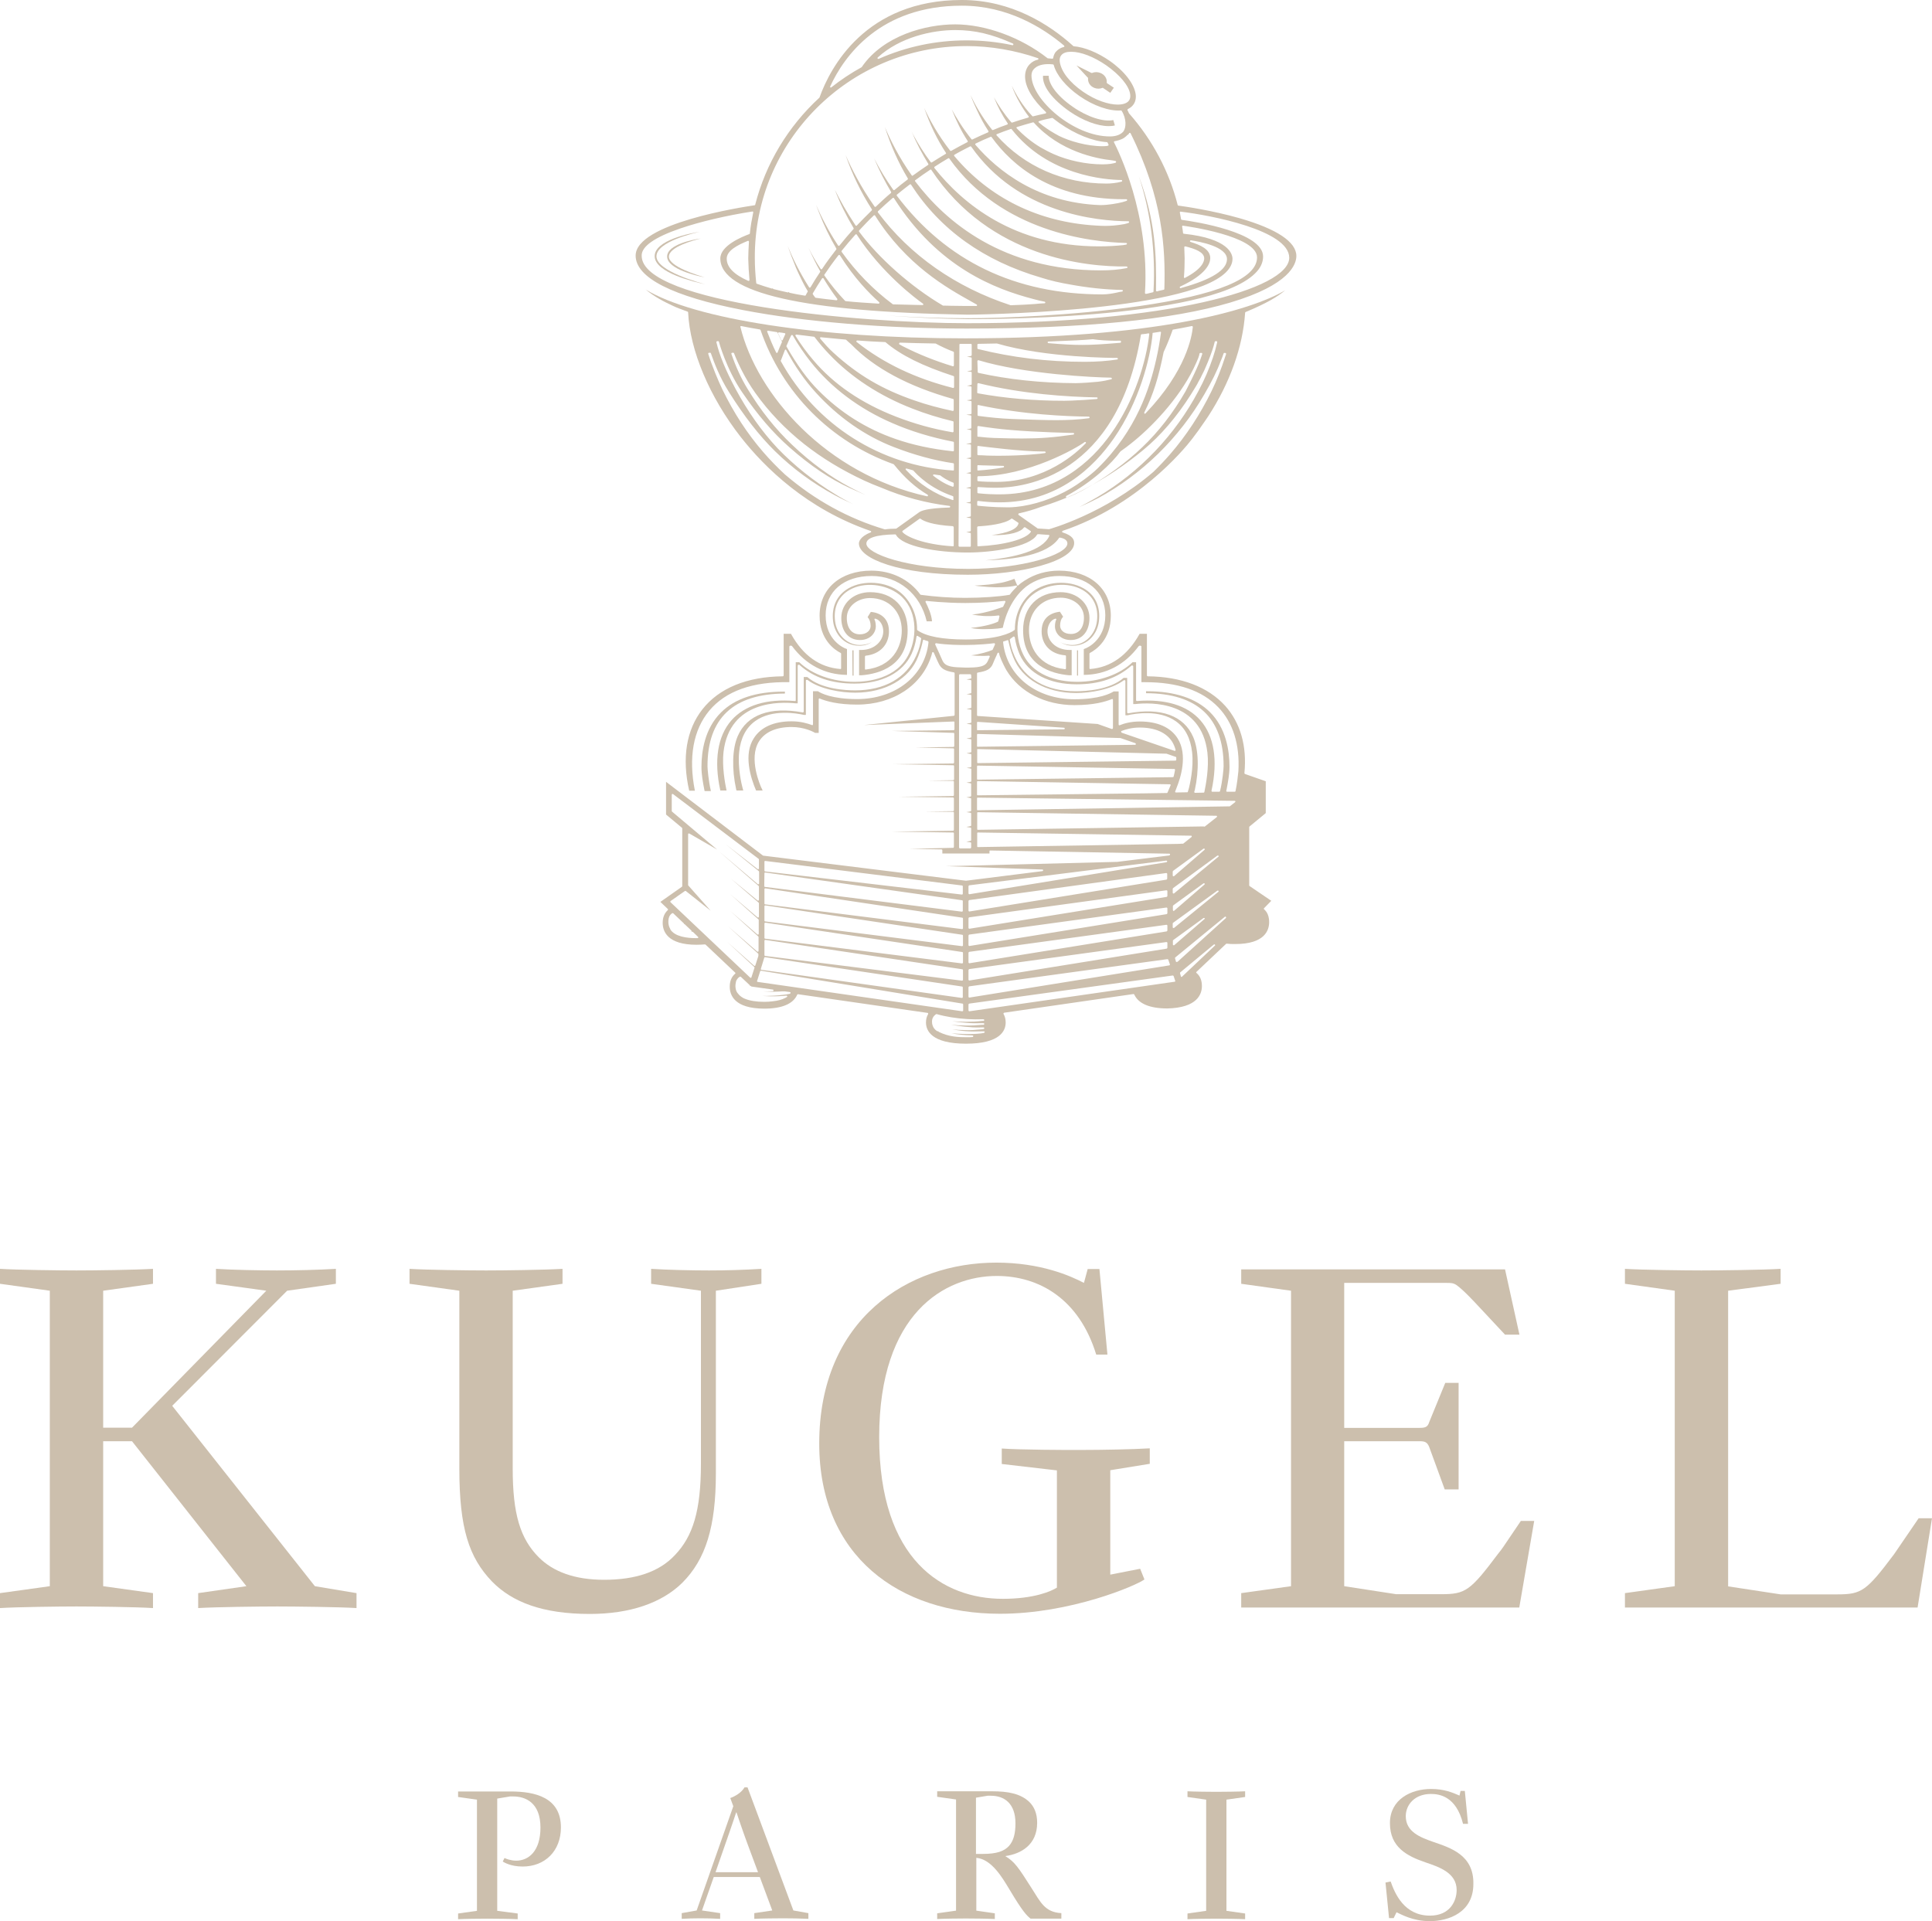 <svg enable-background="new 0 0 1086 1080" viewBox="0 0 1086 1080" xmlns="http://www.w3.org/2000/svg"><g fill="#CCBFAD"><path d="m96.8 790.3 64.6-64.7 27.4-3.9v-8.4c-9.9.6-22.9.9-33.1.9-9.6 0-24.9-.3-34.3-.9v8.4l28.3 3.9-75.5 77h-16.2v-77l28-3.9v-8.4c-9.9.6-33.1.9-43 .9-9.6 0-33.7-.3-43-.9v8.4l28 3.9v166.1l-28 3.9v8.4c9.9-.6 33.1-.9 43-.9 9.6 0 33.7.3 43 .9v-8.4l-28-3.9v-81.5h16.2l64.3 81.5-27.1 3.9v8.4c9.9-.6 34.6-.9 44.5-.9 9.6 0 35.2.3 44.5.9v-8.4l-23.4-3.9z"/><path d="m402.4 828.2v-102.6l25.6-3.9v-8.4c-9.9.6-19.5.9-29.5.9-9.6 0-23.2-.3-32.5-.9v8.4l28 3.9v97.2c0 26.5-4.5 40.9-14.7 51.5-8.7 9.3-22 13.8-39.7 13.8-16.5 0-28.6-4.5-36.7-12.6-10.5-10.5-14.7-24.4-14.7-50v-99.9l28-3.9v-8.4c-9.9.6-33.1.9-43 .9-9.6 0-33.7-.3-43-.9v8.4l28 3.9v99.9c0 33.7 5.4 50 18.3 63.5 11.4 11.7 28.6 18.3 55 18.3 22.9 0 40.6-6.3 52-17.5 13.2-13.2 18.9-31.5 18.9-61.6z"/><path d="m563.1 814.3v8.7l31 3.6v65.9c-3.3 2.1-12.9 6.3-30.4 6.3-33.4 0-69.5-21.4-69.5-90.9 0-69.8 37-90.6 66.1-90.6 23.8 0 46.3 12.9 55.9 44.2h6.3l-4.5-48.1h-6.6l-2.1 7.8c-7.5-3.9-24.1-11.4-49.3-11.4-49.3 0-99.5 31.6-99.5 101.7 0 63.5 45.1 95.7 101.6 95.7 39.7 0 76.7-15.9 81.2-19.3l-2.4-6-16.8 3.3v-58.7l22.2-3.6v-8.7c-9.9.6-27.4.9-37.3.9-9.5.1-36.6-.1-45.9-.8z"/><path d="m842 873.6c-15.6 20.8-18.3 22.6-31.9 22.6h-25.3l-29.2-4.5v-81.5h42.1c3 0 4.5.3 5.7 3.3l8.7 23.8h7.8v-59.9h-7.5l-9 22c-.9 3-2.4 3.3-5.7 3.3h-42.1v-81.5h57.7c2.1 0 3.6 0 5.4 1.2 2.1 1.5 5.1 4.2 10.2 9.6l17.1 18.3h8.1l-8.1-36.7h-148.3v8.1l28 3.9v166.1l-28 3.9v8.1h156.3l8.4-48.7h-7.5c-12 17.7-9.6 14.4-12.9 18.6z"/><path d="m1078.5 853.5-13.8 20.2c-15.6 20.8-18.3 22.6-31.9 22.6h-31.9l-29.5-4.5v-166.2l29.5-3.9v-8.4c-9.9.6-34.6.9-44.5.9-9.6 0-33.7-.3-43-.9v8.4l28 3.9v166.1l-28 3.9v8.1h164.5l8.1-50.2z"/><path d="m287 1007.1h-29.5v3.1l10.6 1.5v62.5l-10.6 1.5v3.2c3.7-.2 12.5-.3 16.3-.3 3.5 0 13.7.1 17.2.3v-3.2l-11.5-1.5v-63.1l7.2-1.2h1.8c6.7 0 15.3 3.3 15.3 17.5 0 13.5-6.9 18.6-13.6 18.6-3.1 0-5.9-1.1-6.6-1.5l-1 2c.7.4 4.4 2.8 11.2 2.8 12.5 0 21.5-8.7 21.5-22 0-16.9-14.6-20.2-28.3-20.2z"/><path d="m446 1074.1-25.8-69.3h-1.7c-1.8 3.1-5.5 5.1-8 6l1.7 4.6-20.6 58.6-8.4 1.5v3.2c3.7-.2 6.6-.3 10.4-.3 3.5 0 7.7.1 11.2.3v-3.2l-10.2-1.5 6.6-18.8h25.9l7 18.8-10.1 1.5v3.2c3.7-.2 12.6-.3 16.3-.3 3.6 0 10.5.1 14.1.3v-3.2l-8.4-1.5zm-43.8-21.6 7.7-22.1c1.6-4.5 3.9-11.5 3.9-11.5h.2s3.6 10.8 6.3 18l5.8 15.6z"/><path d="m579.9 1061.5c-7.6-11.9-9.4-14.7-14.7-18v-.1c8.7-1.2 17.8-6.3 17.8-18.7 0-5.3-1.7-9.1-4.5-11.8-4.9-4.6-11.9-5.9-20.8-5.9h-30.9v3.1l10.6 1.5v62.5l-10.6 1.5v3.2c3.7-.2 12.3-.3 16.1-.3 3.6 0 12.8.1 16.3.3v-3.2l-10.4-1.5v-29.7c8.7.8 14.7 11.3 18.7 17.9 7.5 12.6 9.7 14.6 11.8 16.3h17.3v-3.1c-9.4-.5-11.8-6.4-16.7-14zm-27.3-19.3h-4v-31.6l6.5-1.1h1.9c7.5 0 13.8 4.3 13.8 15.5 0 5.6-1 9.8-3.7 12.8-2.7 2.9-6.9 4.4-14.5 4.4z"/><path d="m667.5 1007v3.2l10.5 1.5v62.5l-10.5 1.5v3.2c3.7-.2 12.5-.3 16.2-.3 3.6 0 12.7.1 16.2.3v-3.2l-10.5-1.5v-62.5l10.5-1.5v-3.2c-3.7.2-12.4.3-16.2.3-3.6 0-12.7-.1-16.2-.3z"/><path d="m805.5 1035.4c-7.1-2.5-15.3-5.6-15.3-14.4 0-6.5 5.1-12.5 14.1-12.5 4.6 0 14.2 1.1 18.1 16.8h2.8l-1.8-18.5h-2.4l-.6 2.6c-4-1.7-8.5-3.7-16-3.7-11.2 0-23.1 5.8-23.1 19.2 0 13.5 9.5 18.5 20.1 22.1 7.7 2.6 17.4 5.9 17.4 15.5 0 6-3.6 14.4-15 14.4-14.5 0-19.7-12.4-22.1-19.2l-2.9.6 2 20h2.6l1.6-3.3c2.5 1.1 9 5 18.7 5 10.6 0 24.5-4.9 24.5-20.9.3-16.3-12.8-20.3-22.7-23.7z"/><path d="m675.6 554.3c0-3.2-1-5.6-3-7.3-.1-.1-.2-.2-.2-.3s0-.2.1-.3l16.7-15.8c.1-.1.2-.1.4-.1 1.5.2 3 .2 4.8.2 16.5 0 19-7.7 19-12.3 0-3.1-.9-5.5-2.8-7.2-.1-.1-.2-.2-.2-.3s0-.2.1-.3l4.1-4.2-12.2-8.3c-.1-.1-.2-.2-.2-.4v-32.7c0-.1.1-.3.2-.4l9.1-7.5v-17.9l-11.7-4.1c-.2-.1-.3-.3-.3-.5 1.5-15.3-2.3-28.3-10.8-37.8-9.6-10.6-24.6-16.4-43.5-16.6-.2 0-.5-.2-.5-.5v-23.4h-4.1c-6.8 12.2-16.2 18.9-27.8 19.8-.1 0-.2 0-.3-.1s-.1-.2-.1-.3v-8.2c0-.2.1-.3.2-.4 3.6-1.9 11.8-7.6 11.8-21 0-15.1-11.7-25.3-29.1-25.3-7 0-13.6 1.9-19 5.4 0 0-.1 0-.2.1-1.4.9-2.7 1.8-3.7 2.8-.1.1-.3.1-.4.1s-.3-.1-.3-.3l-1.5-3.5c-2 .8-5.2 1.8-7.3 2.2s-4.4.7-7 1c-2.9.3-5.4.5-8.1.6 2.6.4 5.2.6 8.1.8 2.7.2 5 .2 7.3.1 3.1-.1 5.7-.4 7.9-.9.2-.1.4 0 .5.2s.1.4-.1.5c-1.6 1.6-2.8 2.9-3.8 4.3-.1.1-.2.2-.3.2h-.1c-5.6 1-15.1 1.7-24.8 1.7-8.1 0-16.7-.6-24.8-1.7-.1 0-.3-.1-.4-.2-6.2-8.5-16.2-13.4-27.5-13.4-17.4 0-29.1 10.2-29.1 25.3 0 13.4 8.3 19.2 11.9 21 .1.1.2.2.2.4v8.2c0 .1 0 .2-.1.3s-.2.1-.3.1c-11.6-.9-21-7.5-27.8-19.8h-4.1v23.4c0 .2-.2.5-.5.5-20.1.2-35.8 6.6-45.2 18.6-9 11.5-11.6 27.3-7.4 45.7h3.2c-3.7-18.7-.9-34.2 8.1-45 9.2-11 24.3-16.4 45-16v-20c0-.2.2-.5.5-.5h.6c.1 0 .3.1.4.2 7.8 10.5 18.5 16.1 30.9 16.2v-14.5c-.2-.1-.6-.2-1-.4-.5-.2-11-4.4-11-18.6 0-13.4 10.2-22.1 25.9-22.1 15 0 27.4 10.2 30.9 25.5h3c-.3-4-2.3-8.2-3.6-10.8-.1-.1-.1-.3 0-.5.1-.1.3-.2.4-.2s10.3 1.2 22 1.2c8.9 0 16.2-.6 19.7-1 1.2-.1 2-.2 2.3-.2.2 0 .3.1.4.2s.1.3 0 .5c-.5 1-.7 1.4-1.2 2.5 0 .1-.1.2-.2.2s-8.5 3.4-17.3 4.3c2.2.4 4.1.6 6.6.8 2.2.1 5.4.1 8.2-.3h.2c.1 0 .3.1.3.2.1.1.1.3.1.4-.1.2-.2.8-.3 1.3-.4 1.5-.4 1.5-.6 1.6-1.5.8-6.8 2.7-15.3 3.5 2.3.5 5 .7 7.3.7 7 0 10-.6 10.8-.8.4-2.1 3.1-15.3 13.2-23.2 5.2-3.9 11.7-5.9 18.5-5.9 15.7 0 25.9 8.7 25.9 22.1 0 14.2-10.6 18.4-11.1 18.6-.4.2-.8.3-1 .4v14.5c12.5-.1 23.1-5.7 30.9-16.2.1-.1.2-.2.4-.2h.6c.2 0 .5.2.5.5v20h2.1c18.3 0 32.1 4.7 41.1 14.1 8.3 8.6 12.2 21.1 11.3 36-.2 2.2-.8 7.5-1.6 11.1 0 .2-.2.4-.4.4h-4.4c-.1 0-.3-.1-.3-.2-.1-.1-.1-.2-.1-.4l.1-.3c.9-4.8 1.7-8.9 1.7-13.2 0-9-1.9-21.7-11-30.7-7.8-7.7-19.7-11.7-35.3-11.7-.2 0-.4 0-.6 0v1.1c28.9.1 43.6 13.9 43.6 41 0 1.4-.6 8.4-2 14 0 .2-.2.3-.4.4h-4c-.1 0-.3-.1-.3-.2-.1-.1-.1-.2-.1-.4 3.7-17 1.5-30.7-6.2-39.5-7.4-8.5-19.8-12.2-35.7-10.9-.1 0-.2 0-.3-.1s-.2-.2-.2-.3v-21.4h-2c-7.2 6.9-18.8 11-31.1 11-7 0-23.9-1.5-30.6-15.9-4.8-10.2-4.4-25.3 5.7-33.2 7.8-6.1 19.7-7.2 27.8-2.6 6.2 3.5 9.2 9.8 8.2 17.6-.9 7.6-6.9 13.4-13.8 13.4-3 0-5.2-.7-6.8-1.6 1.9 1.2 4.3 2 6.9 2 9 0 14-7.1 14.8-13.7 1-8.2-2-14.9-8.7-18.6-8.5-4.8-21.1-3.9-28.8 2.1-6 4.7-9.8 12.7-9.7 20.9 0 .2-.1.3-.2.4 0 .1-.1.1-.2.2-2.2 1.6-9.3 5.2-27.2 5.2-13.1 0-22.3-1.7-27.2-5.2-.1-.1-.2-.2-.2-.4.1-8.2-3.6-16.3-9.7-21.1-7.7-6-20.4-6.9-28.8-2.1-6.6 3.8-9.7 10.4-8.7 18.6.8 6.6 5.8 13.7 14.8 13.7 2.6 0 5-.7 6.9-2-1.6.9-3.8 1.6-6.8 1.6-6.9 0-12.9-5.8-13.8-13.4-1-7.8 2-14.1 8.2-17.6 8.1-4.6 20-3.4 27.8 2.6 10.1 7.9 10.4 23 5.6 33.2-6.7 14.4-23.7 15.9-30.6 15.9-12.3 0-23.9-4.1-31.1-11h-2v21.4c0 .1 0 .2-.1.3s-.2.1-.3.1c-16-1.4-28.3 2.4-35.8 10.9-7.7 8.8-9.9 22.5-6.2 39.4h3.5c-.9-4.2-2.6-13.6-1.7-21.7 3.5-29.1 31.9-28.2 40.6-27.3h1.1v-21.2c0-.2.2-.5.5-.5h.2c.1 0 .2 0 .3.1 7.9 7.1 18 10.5 30.9 10.5 15.5 0 27.2-6.1 32.1-16.7 1.4-3 2.3-6.4 2.8-9.8 0-.1.1-.3.2-.3.1-.1.3-.1.4 0s.4.2 1 .6c.3.2.6.4.8.5s.2.3.2.5c-.5 2.9-1 5.6-2.8 9.5-5.6 12.6-17.8 19.5-34.3 19.5-5.5 0-19-.7-26.9-7.5h-2v19.4c0 .1-.1.3-.2.4s-.2.1-.4.1c-18.3-3.4-31.3 1.3-36.5 13.3-3.1 7.1-3.4 18.5-.9 29.9l.2.7h3.8l-.4-1.5c-.5-1.8-2.8-11.3-1.9-20.2.8-7.8 3.9-13.7 9.1-17.4 9.5-6.8 23.3-4.3 27.3-3.4h1.1v-19.3c0-.1 0-.2.1-.3s.2-.1.3-.1h.3c.1 0 .2 0 .3.1 7 5.2 18.8 7.1 26.7 7.1 17 0 30.6-7.8 35.4-20.3 1.4-3.6 2-5.9 2.7-9.1 0-.1.1-.2.2-.3s.3-.1.4 0c.7.3 1.4.5 2.1.7.2 0 .4.3.4.5v.1.3c-2 18.6-18.5 31.7-40.1 31.7-14.1 0-20.4-3.3-22-4.4h-2.8v18.6c0 .1-.1.3-.2.4s-.3.1-.4 0c-2.4-.9-6.3-2.1-11.4-2.1-9.9 0-17.2 3.2-21.2 9.4-6 9.1-1.9 22.3 1.2 29.5h3.7c-.3-.7-.7-1.6-.8-1.7-.3-.7-7.4-16.3-1.2-26 3.3-5.2 9.6-8 18.3-8 7.2 0 12.4 2.8 13.2 3.3h2v-18.9c0-.1.1-.3.2-.4s.3-.1.4 0c3.6 1.5 10.2 3.4 21 3.4 20.3 0 36.7-10.9 41.8-27.7l.4-1.5c0-.2.2-.3.4-.3s.4.1.5.3c.4 1 1.2 2.7 1.8 4.1l.7 1.5c1.5 3.4 3.5 4.6 8.8 5.5.2 0 .4.2.4.4v23.5c0 .2-.2.4-.4.5l-50.6 5.2 50.5-2c.2 0 .2 0 .3.1s.1.2.1.3v4c0 .2-.2.5-.5.5l-34.6.4 34.6 1.1c.2 0 .4.2.4.5v6.9c0 .2-.2.5-.5.5l-21.3.3 21.3.5c.2 0 .4.2.4.5v7.5c0 .2-.2.5-.5.5l-34 .4 34.1.6c.2 0 .4.2.4.5v7.4c0 .2-.2.5-.5.5l-14.1.2 14.1.2c.2 0 .4.2.4.5v7.5c0 .2-.2.5-.5.5l-30.8.4 30.8.4c.2 0 .5.2.5.5v6.7c0 .2-.2.5-.4.5l-16 .2 16 .2c.2 0 .4.2.4.5v9.6c0 .2-.2.5-.4.5l-34.6.5 34.6.5c.2 0 .4.2.4.5v7.6c0 .2-.2.5-.4.5l-24.6.6 18.1.3c.2 0 .4.2.4.5v1.8h26.5v-1.3c0-.1 0-.2.1-.3s.2-.1.3-.1l100.7 1.8c.2 0 .4.1.4.3s0 .4-.2.5l-.1.1c-.1 0-.1.1-.2.1l-29.2 3.6h-.1c-.4 0-28.2.7-55 1.4-15 .4-30.3.8-41.2 1l54.3 1.9c.2 0 .4.2.4.4s-.2.4-.4.5l-43 5.4-114-14.1c-.1 0-.1 0-.2-.1l-54.4-41.4v18.4l8.9 7.4c.1.1.2.2.2.4v32.4c0 .1-.1.3-.2.4l-12.1 8.5 4.2 4c.1.1.1.2.1.3s-.1.2-.1.3c-1.9 1.7-2.9 4.1-2.9 7.2 0 4.6 2.5 12.3 19.1 12.3 1.5 0 3-.1 4.6-.2.1 0 .3 0 .4.1l16.7 15.8c.1.1.1.2.1.3s-.1.2-.2.3c-2 1.7-3 4.1-3 7.3 0 4.6 2.5 12.3 19.5 12.3 9.8 0 16.2-2.7 18.4-7.8.1-.2.2-.3.4-.3h.1l72.8 10.5c.2 0 .3.1.3.3.1.1 0 .3 0 .4-.8 1.3-1.2 2.9-1.2 4.7 0 4.4 2.9 11.9 22.5 11.9 19.4 0 22.3-7.4 22.3-11.9 0-1.8-.4-3.4-1.2-4.8-.1-.1-.1-.3 0-.4s.2-.2.3-.3l72.7-10.5c.2 0 .4.1.5.3 2.3 5.1 8.7 7.8 18.6 7.8 16.9-.4 19.4-8.1 19.4-12.6zm18.4-104.1c.2 0 .4.1.4.3.1.2 0 .4-.2.5l-2.8 2.2c-.1.1-.2.1-.3.1l-141.5 2.2c-.1 0-.2 0-.3-.1s-.1-.2-.1-.3v-6.3c0-.1 0-.2.1-.3s.2-.1.3-.1zm-34 71.4c-.1.1-.2.1-.3.1s-.1 0-.2 0c-.2-.1-.3-.2-.3-.4v-2.2c0-.1.1-.3.2-.3l.1-.1 24.8-18c.2-.1.5-.1.6.1.2.2.1.5-.1.6zm17.1-5-17 14.7c-.1.1-.2.1-.3.1s-.1 0-.2 0c-.2-.1-.3-.2-.3-.4v-2.2c0-.1.1-.3.2-.3l.1-.1 16.9-12.3c.2-.1.5-.1.6.1.2 0 .2.3 0 .4zm-17.8-5v-2.2c0-.1.1-.3.2-.4l.1-.1 16.9-12.3c.2-.1.5-.1.6.1.2.2.1.5-.1.6l-17 14.7c-.1.1-.2.1-.3.1s-.1 0-.2 0c-.1-.2-.2-.4-.2-.5zm25.6-30-24.9 20.6c-.1.1-.2.1-.3.1s-.1 0-.2 0c-.2-.1-.3-.2-.3-.4v-2.2c0-.1.1-.3.2-.4l.1-.1 24.8-18.2c.2-.1.5-.1.6.1.2.1.2.4 0 .5zm-8.4-4.5c.2-.1.5-.1.6.1.2.2.1.5-.1.6l-17 14.7c-.1.1-.2.1-.3.1s-.1 0-.2 0c-.2-.1-.3-.2-.3-.4v-2.2c0-.1.1-.3.2-.4l.1-.1zm-.5-12.5-126.3 1.9c-.1 0-.2 0-.3-.1s-.1-.2-.1-.3v-9.1c0-.1 0-.2.1-.3s.2-.1.3-.1l134 2c.2 0 .4.1.4.3s0 .4-.2.5l-6.6 5.2c-.1.1-.2.1-.3.1-.3-.1-.6-.1-1-.1zm-126.7-51.9c.1-.1.2-.1.3-.1l80.1 2.3h.1l8.4 2.9c.2.1.3.3.3.5s-.2.4-.4.4l-88.5 1.1c-.1 0-.2 0-.3-.1s-.1-.2-.1-.3v-6.4c0-.1.1-.2.1-.3zm-.1-2.7v-3.8c0-.1 0-.2.1-.3s.2-.1.3-.1l48.5 3.3c.2 0 .4.2.4.5s-.2.4-.5.4l-48.5.5c-.1 0-.2 0-.3-.1.1-.2 0-.3 0-.4zm81 1.3c0-.2.1-.4.3-.4 2.3-.9 5.9-1.9 10.1-1.9 8.7 0 15 2.8 18.3 8 .8 1.3 1.4 2.7 1.9 4.5 0 .2 0 .3-.1.5-.1.1-.2.1-.3.1 0 0-.1 0-.2 0l-29.7-10.2c-.2-.3-.3-.4-.3-.6zm-80.9 9.9c.1-.1.2-.1.3-.1l105.9 2.6h.2l5.2 1.8c.2.1.3.2.3.4v.1 1.1c0 .2-.2.5-.5.5l-111 1.4c-.1 0-.2 0-.3-.1s-.1-.2-.1-.3v-7c-.1-.2 0-.3 0-.4zm0 9.3c.1-.1.2-.1.3-.1l110.5 1.9c.1 0 .3.1.3.2.1.1.1.2.1.4-.2 1.2-.5 2.5-.8 3.7-.1.2-.2.3-.4.3l-109.7 1.4c-.1 0-.2 0-.3-.1s-.1-.2-.1-.3v-7c0-.2.1-.3.1-.4zm0 8.7c.1-.1.2-.1.3-.1l108 1.8c.2 0 .3.1.4.2s.1.3 0 .4l-1.7 4c-.1.2-.2.3-.4.3l-12.5.2-93.8 1.1c-.1 0-.2 0-.3-.1s-.1-.2-.1-.3v-7.1c0-.2.1-.3.1-.4zm18.8-80.2c.2-.1.4-.3.7-.5s.7-.5.8-.6h.1c.1-.1.3-.1.4 0s.2.2.3.3c.5 3.4 1.5 6.8 2.8 9.8 4.8 10.6 16.5 16.7 32 16.7 12.8 0 22.9-3.5 30.8-10.5.1-.1.2-.1.3-.1h.2c.2 0 .5.2.5.5v21.2h1.2c8.6-1 37.1-1.8 40.5 27.3 1 8.5-.9 18.2-1.7 22.1 0 .2-.2.4-.4.4l-4.8.1c-.1 0-.3-.1-.4-.2s-.1-.3-.1-.4l.3-.9c2.5-11.3 2.2-22.8-.9-29.9-5.2-12-18.2-16.7-36.5-13.3-.1 0-.3 0-.4-.1s-.2-.2-.2-.4v-19.4h-2c-7.9 6.8-21.4 7.5-26.9 7.5-16.5 0-28.7-6.9-34.3-19.5-1.8-4-2.3-6.7-2.8-9.5.2-.3.3-.5.5-.6zm-4 1.6c.7-.2 1.4-.4 2.1-.7h.4c.1.1.2.2.2.3.7 3.2 1.3 5.5 2.7 9.1 4.8 12.5 18.4 20.3 35.4 20.3 7.9 0 19.7-1.9 26.7-7.1.1-.1.2-.1.3-.1h.3c.1 0 .2 0 .3.1s.1.2.1.3v19.3h1.2c3.9-.9 17.7-3.4 27.2 3.4 5.2 3.7 8.2 9.5 9.1 17.4 1 9-1.4 18.4-1.8 20.2l-.6 2c0 .2-.2.3-.4.3l-6.3.1c-.2 0-.3-.1-.4-.2s-.1-.3 0-.4l.8-2.1c2.1-5.2 6.5-18.4.5-27.8-3.9-6.1-11.2-9.4-21.2-9.4-5 0-8.9 1.1-11.3 2.1-.1.1-.3 0-.4 0-.1-.1-.2-.2-.2-.4v-18.6h-2.8c-1.7 1.1-7.9 4.4-22 4.4-21.5 0-38-13-40.1-31.7v-.4c-.1-.1 0-.4.2-.4zm-29.5 14.1c-3-.6-4.1-1.8-4.9-3.5-.9-2.1-2.6-5.9-3.6-8l-.4-.9c-.1-.1 0-.3.1-.5.1-.1.3-.2.4-.2 6.1 1 13.9 1 16.2 1 7.2 0 14.2-.7 16.4-1 .2 0 .3 0 .4.2s.1.3.1.5l-1.3 2.9c0 .1-.1.2-.2.2-2.1.9-6.9 2.4-11.9 3 1.3.2 2.7.2 4.2.3h.8c1.8.1 3.5 0 5-.1.2 0 .3.1.4.2s.1.3 0 .5c-.3.6-.5 1.2-.8 1.8l-.1.2c-.8 1.8-1.8 2.9-4.7 3.5-1.8.4-4.3.5-8 .5-3.7-.1-6.3-.2-8.1-.6zm11.4 6.4c0 .2-.2.4-.4.4-.8.2-1.5.3-2.3.4.7.2 1.5.3 2.3.4.2 0 .4.2.4.5v6.6c0 .2-.2.4-.4.4-.8.2-1.5.3-2.3.4.7.1 1.5.3 2.3.4.2 0 .4.2.4.5v6.6c0 .2-.2.4-.4.4-.8.2-1.5.3-2.3.4.7.2 1.5.3 2.3.4.2 0 .4.2.4.5v6.6c0 .2-.2.4-.4.4-.8.2-1.5.3-2.3.4.7.2 1.5.3 2.3.4.2 0 .4.2.4.5v6.6c0 .2-.2.4-.4.4-.8.2-1.5.3-2.3.4.7.2 1.5.3 2.3.4.2 0 .4.2.4.5v6.6c0 .2-.2.4-.4.4-.8.2-1.5.3-2.3.4.7.2 1.5.3 2.3.4.2 0 .4.2.4.5v6.6c0 .2-.2.4-.4.4-.4.1-.8.2-1.3.2-.4.1-.7.1-1 .1.7.2 1.5.3 2.3.4.2 0 .4.2.4.5v6.6c0 .2-.2.4-.4.4-.8.2-1.5.3-2.3.4.7.2 1.5.3 2.2.4.2 0 .4.2.4.5v6.6c0 .2-.2.4-.4.4-.8.2-1.5.3-2.3.4.7.1 1.5.3 2.3.4.2 0 .4.2.4.5v6.6c0 .2-.2.4-.4.4-.8.2-1.5.3-2.3.4l1.8.3c.2 0 .3 0 .5.1.2 0 .4.2.4.5v6.6c0 .2-.2.4-.4.4-.8.2-1.5.3-2.3.4.7.2 1.5.3 2.3.4.2 0 .4.2.4.5v6.6c0 .2-.2.4-.4.4-.8.2-1.5.3-2.3.4.7.2 1.5.3 2.3.4.2 0 .4.2.4.5v2.4c0 .2-.2.5-.5.5h-5.8c-.2 0-.5-.2-.5-.5v-96.9c0-.2.2-.5.5-.5h5.8c.2 0 .5.2.5.5zm3.6-3c4.9-.8 7.4-1.8 8.7-5.4.2-.6 1.2-2.8 1.9-4.3.2-.5.4-1 .5-1.2s.3-.3.5-.3.4.2.4.4c0 0 0 .3.4 1.5 1 3 3.5 7.7 3.8 8.1 7.4 12.2 21.7 19.5 38.2 19.5 10.8 0 17.3-1.9 21-3.4.1-.1.3 0 .4 0 .1.1.2.2.2.4v15.9c0 .1-.1.3-.2.4s-.2.1-.3.1c0 0-.1 0-.2 0l-7.9-2.8-67.4-4.5c-.2 0-.4-.2-.4-.5v-23.5c0-.2.2-.4.4-.4zm.1 98.1c-.1 0-.2 0-.3-.1s-.1-.2-.1-.3v-7.4c0-.1 0-.2.1-.3s.2-.1.3-.1l119.8 1.8c.2 0 .4.1.4.3s0 .4-.2.5l-4.5 3.6c-.1.1-.2.1-.3.1-.6 0-1.3 0-2.2.1zm-5.3 22c0-.2.2-.4.4-.5l110.7-13.9c.1 0 .3 0 .4.1s.2.2.2.3c0 .2-.2.4-.4.5l-110.7 18s0 0-.1 0-.2 0-.3-.1-.2-.2-.2-.3zm0 8.3c0-.2.2-.4.4-.5l110.7-15.2c.1 0 .3 0 .4.1s.2.2.2.3v2.8c0 .2-.2.4-.4.5l-110.7 17.9s0 0-.1 0-.2 0-.3-.1-.2-.2-.2-.3zm0 9.7c0-.2.2-.4.4-.5l110.8-15.2c.1 0 .3 0 .4.1s.2.2.2.3v2.8c0 .2-.2.4-.4.5l-110.8 17.9s0 0-.1 0-.2 0-.3-.1-.2-.2-.2-.3zm0 9.7c0-.2.2-.4.4-.5l110.8-15.2c.1 0 .3 0 .4.1s.2.2.2.3v2.8c0 .2-.2.4-.4.5l-110.8 17.9s0 0-.1 0-.2 0-.3-.1-.2-.2-.2-.3zm0 9.7c0-.2.2-.4.4-.5l110.8-15.2c.1 0 .3 0 .4.1s.2.2.2.3v2.8c0 .2-.2.4-.4.5l-110.8 17.9s0 0-.1 0-.2 0-.3-.1-.2-.2-.2-.3zm0 9.7c0-.2.2-.4.4-.5l110.8-15.2c.1 0 .3 0 .4.1s.2.2.2.3v2.8c0 .2-.2.4-.4.5l-110.8 17.9s0 0-.1 0-.2 0-.3-.1-.2-.2-.2-.3zm0 9.7c0-.2.2-.4.4-.5l111.4-15.3c.2 0 .4.1.5.3l.9 2.6v.4s-.2.2-.3.2l-112.3 18.1s0 0-.1 0-.2 0-.3-.1-.2-.2-.2-.3zm-114.7-70.6c0-.1.1-.2.1-.3.1-.1.2-.1.4-.1l110.6 13.8c.2 0 .4.2.4.5v4.2c0 .1-.1.2-.2.3s-.2.1-.3.1l-110.6-13c-.2 0-.4-.2-.4-.5zm0 6.5c0-.1.1-.3.1-.3.1-.1.2-.1.4-.1l110.6 15.6c.2 0 .4.2.4.5v5.5c0 .1-.1.2-.2.3s-.2.1-.3.1c0 0 0 0-.1 0l-110.6-13.9c-.2 0-.4-.2-.4-.5zm0 8.9c0-.1.1-.3.2-.3.1-.1.2-.1.4-.1l110.6 16.5c.2 0 .4.2.4.5v5.5c0 .1-.1.2-.2.3s-.2.1-.3.1c0 0 0 0-.1 0l-110.6-13.9c-.2 0-.4-.2-.4-.5zm0 9.6c0-.1.1-.3.2-.3.1-.1.2-.1.4-.1l110.6 16.5c.2 0 .4.2.4.5v5.5c0 .1-.1.2-.2.3s-.2.1-.3.1c0 0 0 0-.1 0l-110.6-13.9c-.2 0-.4-.2-.4-.5zm0 9.7c0-.1.1-.3.2-.3.1-.1.2-.1.4-.1l110.6 16.5c.2 0 .4.2.4.5v5.5c0 .1-.1.2-.2.3s-.2.1-.3.1c0 0 0 0-.1 0l-110.6-13.9c-.2 0-.4-.2-.4-.5zm0 9.7c0-.1.1-.3.2-.3.1-.1.2-.1.4-.1l110.6 16.5c.2 0 .4.2.4.5v5.5c0 .1-.1.2-.2.3s-.2.1-.3.1c0 0 0 0-.1 0l-110.6-13.9c-.2 0-.4-.2-.4-.5zm-.1 9.6c.1-.2.3-.4.5-.3l110.7 16.5c.2 0 .4.2.4.5v5.5c0 .1-.1.3-.2.3-.1.1-.2.1-.3.1 0 0 0 0-.1 0l-112.6-15.8c-.1 0-.2-.1-.3-.2s-.1-.2 0-.4zm-37.1-11.3c-.1.2-.2.3-.4.3h-.7c-5.2 0-12-.8-14.6-4.9 0 0 0 0 0-.1 0 0 0 0 0-.1-.7-1.2-1.1-2.5-1.1-4v-.1s0 0 0 0c0-2.9 1.1-4.1 2.1-4.8.2-.1.4-.1.6 0l6 5.7c.1.1.2.3.1.4h.2c.1 0 .2 0 .2.1l3.7 3.5c.1.1.2.3.1.5 0 0 0 .1-.1.1.2 0 .4 0 .6.1.1 0 .2 0 .3.1l2.8 2.7c.2.2.3.3.2.5zm-15.6-19.9c-.1-.1-.1-.2-.1-.4 0-.1.1-.3.2-.3l3.6-2.5s0 0 .1-.1l4.3-3c.2-.1.4-.1.5 0l14 11.1-12.6-14.2c-.1-.1-.1-.2-.1-.3v-6.1s0 0 0-.1c0 0 0 0 0-.1v-8.6s0 0 0-.1c0 0 0 0 0-.1v-8.4s0 0 0-.1c0 0 0 0 0-.1v-4.8c0-.2.1-.3.2-.4s.3-.1.5 0l15.6 9-25.3-21.3c-.1-.1-.2-.2-.2-.4v-5.1-4c0-.2.1-.3.2-.4s.3-.1.5 0l48.1 36.4c.1.1.2.2.2.4v5c0 .2-.1.3-.2.4s-.3.1-.5 0l-18-14 18.6 15.1c.1.1.2.2.2.4v6.6c0 .2-.1.3-.3.4s-.4 0-.5-.1l-21.6-18.3 22.2 19.4c.1.1.1.2.1.3v7.5c0 .2-.1.3-.3.4s-.4 0-.5-.1l-15-12.3 15.6 13.5c.1.1.2.2.2.3v7.7c0 .2-.1.3-.3.4s-.4 0-.5-.1l-15.3-13 15.9 14.2c.1.1.1.2.1.3v7.8c0 .2-.1.3-.3.4s-.4 0-.5-.1l-15.1-13.1 15.7 14.3c.1.1.1.2.1.3v7.8c0 .2-.1.3-.3.4s-.4 0-.5-.1l-16.4-14.2 17 15.4c.1.1.1.2.1.3v.9.1l-1.7 5.3c0 .1-.2.3-.3.3s-.3 0-.4-.1l-15-13.3 15.1 14c.1.1.2.3.1.5l-1.7 5.3c0 .2-.2.3-.3.3h-.1c-.1 0-.2 0-.3-.1zm67 51.5c-1.5.3-2.8.5-4.1.6-2.9.4-5.9.5-9.1.6-.7 0-1.5 0-2.2 0 .7 0 1.5.1 2.2.1 3.2.2 6.2.1 9.1-.1.7 0 1.5-.1 2.2-.2.2 0 .4.1.5.3s0 .4-.2.5c-.3.2-.6.3-.9.5-1.9 1-4.2 1.6-7.1 1.9-1.5.2-3.1.3-4.7.3-4.5 0-8.1-.6-10.8-1.7-.4-.2-.8-.3-1.1-.5-1.2-.7-2.2-1.5-2.9-2.5 0 0 0-.1-.1-.1 0 0 0 0-.1-.1-.6-.8-1-1.8-1.1-2.8-.1-.4-.1-.9-.1-1.3s0-.8.1-1.1c0 0 0 0 0-.1.1-.9.3-1.7.7-2.3l.1-.1c.5-.8 1-1.2 1.5-1.5.2-.1.4-.1.6 0l5 4.7c.1.1.2.3.1.4h.3c.1 0 .2 0 .2.1l.4.3 12 1.7c.2 0 .4.2.4.5 0 .2-.2.4-.4.4-1.2.1-2.4.1-3.5.1-.7 0-1.5 0-2.2 0 .7 0 1.4.1 2.1.1 3.1.2 6.2.1 9.1-.1h.8.4l2.9.4c.2 0 .4.2.4.4-.1.4-.3.6-.5.6zm-18-6.7c-.1 0-.2-.1-.3-.2s-.1-.2 0-.4l1.7-5.4c.1-.2.3-.3.5-.3l113.2 18.5c.2 0 .4.2.4.5v3.4c0 .1-.1.3-.2.3-.1.1-.2.1-.3.1 0 0 0 0-.1 0zm127.1 28.7c-2.1.4-4.8.6-8.2.6-4 0-7.3-.2-10-.4 3.2.6 7.2 1.1 11.9 1.2.2 0 .4.2.4.4s-.2.5-.4.5c-1.1.1-2.1.1-3.2.1-5 0-10-.2-15.8-3-.1-.1-.2-.2-.2-.3-.2 0-.4-.1-.6-.1 0 0-.2-.1-.2-.1-.1 0-.1 0-.2-.1-1.1-.8-1.8-1.7-2.2-2.8-.3-.8-.4-1.4-.4-2.2 0-.1 0-.2 0-.2v-.1c0-.8.2-1.6.5-2.1.3-.7.9-1.3 1.7-1.9.1-.1.2-.1.4-.1 5.3 1.5 11.1 2.4 17.2 2.8 3.3.2 6 .2 8.9.1h.2c.2 0 .4.2.5.4 0 .2-.2.5-.4.5h-.3c-.2 0-.3 0-.4 0-3.1.4-6 .5-9 .5-.1 0-.2 0-.3 0-2.6 0-5.1-.1-7.6-.3 2.5.4 5.2.7 7.8.9 3.1.3 6.3.3 9.5.2h.2c.2 0 .5.2.5.4s-.2.5-.4.5h-.3c-.1 0-.3 0-.4 0-3.3.3-6.6.5-9.7.4-2.8 0-5.5-.2-8-.4 2.5.4 5.2.8 8 1.1 3.2.3 5.2.5 8.5.4h1.5.3c.3 0 .5.2.5.4s-.2.5-.4.5h-.1c-.6.1-1.1.2-1.7.2-3.1.3-5 .5-8.2.4-2.6 0-5.2-.2-7.7-.4 2.5.4 5 .8 7.7 1 2.4.2 6 .2 8.6.1h1.6c.2 0 .4.2.5.4-.3.2-.4.5-.6.5zm107.6-29c-.1.1-.2.2-.3.2l-115.3 16.6s0 0-.1 0-.2 0-.3-.1-.2-.2-.2-.3v-3.4c0-.2.2-.4.4-.5l114.4-15.8c.2 0 .4.1.5.3l.9 2.7c.1.1.1.2 0 .3zm.8-10.9h-.1c-.2 0-.3-.2-.3-.3l-.5-1.8c0-.2 0-.4.2-.5l27.8-22.8c.2-.2.5-.1.6.1.2.2.1.5 0 .6l-27.2 24.6c-.3 0-.4.1-.5.1zm2.8 8.4h-.1c-.2 0-.3-.2-.3-.3l-.5-1.8c0-.2 0-.4.2-.5l18.8-15.6c.2-.2.5-.1.6 0 .2.2.2.5 0 .6l-18.4 17.4c-.1.1-.2.2-.3.2z"/><path d="m441.2 389.9v-1.1c-.2 0-.4 0-.6 0-15.6 0-27.5 3.9-35.3 11.7-9.1 9-11 21.7-11 30.7 0 4.3.8 8.5 1.7 13.2l.1.3h3.5c-1.3-5.6-1.9-12.4-1.9-13.8-.1-27.1 14.6-40.9 43.5-41z"/><path d="m479.8 365.6h-.7l.1 14.2h.6z"/><path d="m483.9 365.4c-.3 0-.5 0-.8 0-.1 0-.2 0-.2 0v14.2h1.6c9.6-.8 25.7-5.2 25.7-25.3 0-13-8.3-21.4-21.1-21.4-9.2 0-16.2 6.2-16.2 14.5 0 7.5 4.1 12.4 10.5 12.4 5.8 0 8.9-4 8.9-7.7 0-1.1-.2-2.9-.7-3.7-.1-.2-.1-.4 0-.5s.3-.2.5-.1c2.9.8 4.4 4.1 4.4 7.1 0 5.1-4.5 10.5-12.6 10.5zm15.8-10.5c0-9.8-8.5-10.8-10.2-10.9l-1.8 2.9c1.1 1.3 1.7 2.9 1.7 5 0 2.2-1.9 4.7-6.1 4.7-4.5 0-7.3-3.5-7.3-9.2 0-7 6.6-11.2 13-11.2 10.5 0 17.9 7.5 17.9 18.2 0 9.5-5.3 20.3-20.3 22-.1 0-.2 0-.3-.1s-.1-.2-.1-.3v-6.9c0-.2.2-.4.4-.5 7.9-.8 13.1-6.1 13.1-13.7z"/><path d="m606 379.8v-14.2h-.6v14.2z"/><path d="m593 352.1c0 3.7 3.1 7.7 8.9 7.7 6.4 0 10.5-4.9 10.5-12.4 0-8.2-7-14.5-16.2-14.5-12.8 0-21.1 8.4-21.1 21.4 0 20 16.1 24.4 25.7 25.3h1.6v-14.2h-.2c-.2 0-.5 0-.8 0-8.2 0-12.6-5.4-12.6-10.5 0-2.9 1.5-6.3 4.4-7.1.2 0 .4 0 .5.1s.1.3 0 .5c-.5.9-.7 2.6-.7 3.7zm-7.5 2.8c0 7.6 5.2 12.9 13.3 13.5.2 0 .4.2.4.5v6.9c0 .1-.1.2-.2.3s-.2.1-.3.1c-15-1.7-20.3-12.4-20.3-22 0-10.7 7.3-18.2 17.9-18.2 6.4 0 13 4.2 13 11.2 0 5.7-2.8 9.2-7.3 9.2-4.2 0-6.1-2.4-6.1-4.7 0-2.1.5-3.7 1.7-5l-1.8-2.8c-1.8.2-10.3 1.2-10.3 11z"/><path d="m396.4 159.8c-2.6-.7-27.4-7.3-27.4-15.7 0-8.3 21.7-13.2 24.3-13.8-5.2.8-25.3 4.7-25.3 13.7 0 9.5 23.2 14.7 28.4 15.8z"/><path d="m393.8 134.1c-3.9.5-18.8 3.3-18.8 10.1 0 7.2 17.2 11 21.1 11.7-3.7-1.1-20.1-6-20.1-11.6s14-9.2 17.8-10.2z"/><path d="m597.4 298.4c41.8-14.1 67.8-45.3 72.5-51.4 2.5-3.2 5-6.7 7.5-10.4.6-.8 1.1-1.7 1.7-2.5 12.3-18.9 19.5-39.1 20.8-58.3 0-.2.1-.3.3-.4 12-5 17.9-8.6 22.2-12.2-19.4 11.5-73.4 27-179.9 27-82.2 0-152.2-10.8-179.5-27.4 5 4.1 10 6.7 15.4 9.2 2.1 1 4.3 1.8 6.5 2.6l1.6.6c.2.1.3.2.3.4 1 21.4 12 47.6 29.6 70.1 13.5 17.2 37.1 40.4 73 52.8.2.1.3.2.3.4s-.1.4-.3.4c-6.2 2.4-6.6 5.5-6.6 6.2 0 8.6 22.9 17.6 61.2 17.6 14.6 0 29.4-1.8 40.8-5 12.2-3.4 19-8 19-12.8 0-1.9-.8-4.2-6.5-6-.2-.1-.3-.2-.3-.4.1-.3.2-.4.4-.5zm76.8-99.3c0-.2.1-.3.1-.4.1-.2.2-.3.5-.3h.6c.2 0 .4.2.4.4v.2c0 .1-.2.5-1 2.9-2.1 6.2-8.4 18-8.4 18.1-7.2 12.5-15.2 22.7-24.3 31.4-9.3 8.9-20.7 17.2-33 24-3 1.6-6.2 3.2-9.3 4.3 0 0-.1 0-.2 0-.2 0-.3-.1-.4-.3s0-.5.2-.6c14.8-7.9 25.6-18.4 30.4-25 0 0 .1-.1.1-.1 2.4-1.7 4.3-3.1 6-4.5 10.8-8.5 26.5-24.6 35-42 2.8-5.8 3.2-7.4 3.3-8.1zm-15.1-13.5c0-.2.2-.3.3-.3 3.3-.6 7.2-1.3 10.5-2 .2 0 .3 0 .4.1s.2.2.2.4c-.5 5.3-3.7 24.6-26.4 48.4l-.2.2c-.1.1-.2.2-.3.2s-.2 0-.2-.1c-.2-.1-.3-.4-.2-.6 5.1-10.2 8-19.5 10.9-34 1.9-4 3.5-8.1 5-12.3zm-10.9 1.5c1.3-.2 2.7-.4 3.9-.6.1 0 .3 0 .4.1s.2.2.1.4c-.7 5.2-1.6 10.3-2.7 15.1-3.6 16-11 39.7-32.8 61.1-4.5 4.4-11.6 9.3-15.2 11.4-9.7 5.7-20.8 9.4-31 10.4h-.3c-1 .1-2.1.2-3.2.2-.4 0-.8 0-1.3 0-7.9 0-14.6-.7-16.4-.9-.2 0-.4-.2-.4-.5v-1.8c0-.1.1-.3.2-.3.1-.1.2-.1.4-.1 3.7.5 7.9.8 12 .8 32.6 0 52.9-19.6 64.3-36.1 14-20.3 20.4-44.4 21.7-58.8-.1-.2 0-.4.3-.4zm-58.8 4.9c2.3-.1 4.6-.2 6.9-.3 6-.2 12.2-.5 18-1h.1c.2 0 .4.1.7.1 2.2.3 7.5.9 14.6.7.1 0 .4.4.5.4 0 0 0 0-.1.4 0 .2-.2.4-.4.4-9.5.8-15.5 1.2-21.4 1.2-5.5 0-10.9-.3-19-1-.2 0-.4-.2-.4-.5 0-.2.2-.4.5-.4zm-40 1.7c0-.2.2-.4.4-.4l10.5-.2h.1c27.6 8.1 65.9 8.1 67.5 8.1.2 0 .4.2.5.4s-.2.4-.4.5c-5.9.9-12 1.3-18.2 1.3-21.1 0-40.8-2.4-60.1-7.2-.2-.1-.3-.2-.3-.4zm0 9.3c0-.1.1-.3.2-.4s.3-.1.4-.1c26.2 7.9 65.4 9.7 74.5 9.8.2 0 .4.2.5.4s-.1.4-.3.5c-2.4.6-4.2 1-7.5 1.4-4.1.4-8.3.7-12.5.8-19.7-.1-38.1-2.1-54.8-5.8-.2-.1-.3-.2-.3-.4zm0 12.9c0-.1.1-.3.2-.4s.3-.1.4-.1c24.7 6.1 49.9 7.7 66.6 8 .2 0 .4.2.4.4s-.2.4-.4.5c-4.7.4-9.4.7-14.2.9-1.4 0-2.8.1-4.2.1-17 0-33.3-1.4-48.5-4.2-.2 0-.4-.2-.4-.4zm0 12.3c0-.1.1-.3.2-.4s.2-.1.4-.1c25.4 5.4 49.7 6.4 62 6.5.2 0 .4.2.5.4s-.2.4-.4.5c-5.9.8-11.9 1.1-18.5 1.1-6.9 0-14.4-.3-22.7-.6l-2.5-.1c-5.7-.2-11.7-.8-18.5-1.7-.2 0-.4-.2-.4-.4v-5.2zm.1 22.6c.1-.1.2-.1.4-.1 4.1.5 24.3 3.1 36 3.1h1.4c.2 0 .4.2.5.4s-.1.4-.4.5c-1.9.4-13 1.5-25.4 1.5-2.3 0-4.8 0-7.2-.1-1.7-.1-3.4-.2-5-.2-.2 0-.4-.2-.4-.4v-4.2c0-.3 0-.5.1-.5zm-.1-5.6v-5.2c0-.1.1-.3.2-.4s.2-.1.4-.1c5.8.9 11.8 1.7 18 2.2 14.5 1.3 35.2 1.7 35.4 1.7s.4.2.4.4-.2.4-.4.5c-11 1.6-18.5 2.2-28.9 2.2-4.6 0-9.7-.1-15.9-.3-2.5-.1-5-.3-7.5-.6l-1.2-.1c-.3.1-.5-.1-.5-.3zm.1 16.4c.1-.1.2-.1.3-.1.9.1 3.3.1 6.4.2 2.3.1 5 .1 7.8.2.2 0 .4.2.4.4s-.1.4-.4.5c-4.6.8-9.4 1.4-14.2 1.7-.1 0-.2 0-.3-.1s-.1-.2-.1-.3v-2.2c0-.1 0-.2.1-.3zm-.1 6.6c0-.2.2-.5.5-.5 28.1 0 55.6-16 59.8-19.2.2-.1.5-.1.6.1.2.2.2.4 0 .6l-.2.2c-4.8 5-22.5 21.5-50.2 21.5-3.8 0-7.2-.1-10.1-.4-.2 0-.4-.2-.4-.5zm0 6c0-.1 0-.2.2-.3.1-.1.2-.1.3-.1 3 .2 6.2.4 10 .4 15.8 0 68.2-6.2 81.4-85.9 0-.2.2-.4.4-.4l1.1-.1c.9-.1 1.8-.2 2.7-.4.1 0 .3 0 .4.1s.2.2.1.4c-1.6 14.7-8.1 37.2-21.6 56.1-11 15.5-30.9 33.9-62.5 33.9 0 0-.5 0-1.5 0-2 0-5.8-.1-10.6-.6-.2 0-.4-.2-.4-.5zm-.1 22.2c0-.2.2-.4.4-.5 5.4-.3 15.1-1.3 18.8-4.3.2-.1.4-.1.5 0l3.3 2.2c.2.1.2.3.2.5-.7 3.1-5.8 5.3-15.1 6.5 10.8.4 16.7-2.1 18-4.1 0 0 .1-.1.1-.1.2-.2.5-.3.7-.2l3.1 2.1c.1.1.2.2.2.3s0 .2-.1.3c-2.8 4-14.7 7.3-29.6 8-.1 0-.2 0-.3-.1s-.1-.2-.1-.3zm-10-102.7c0-.2.2-.4.5-.4h6c.2 0 .4.2.4.4v5.9c0 .2-.2.5-.4.5-.8.2-1.5.3-2.3.4.7.1 1.5.3 2.3.4.2 0 .4.2.4.4v6.6c0 .2-.2.4-.4.4-.5.1-1 .2-1.4.2-.3.1-.6.1-.9.1.7.2 1.5.3 2.3.4.2 0 .4.2.4.4v6.6c0 .2-.2.4-.4.4-.8.2-1.5.3-2.3.4.7.1 1.5.3 2.2.4.2 0 .4.2.4.4v6.6c0 .2-.2.4-.4.4-.7.2-1.5.3-2.3.4.7.2 1.5.3 2.3.4.2 0 .4.2.4.4v6.6c0 .2-.2.4-.4.4-.2.1-1.3.2-2.5.3.8.2 1.6.3 2.4.4.2 0 .4.2.4.4v6.6c0 .2-.2.4-.4.4-.8.2-1.5.3-2.3.4.7.1 1.5.3 2.2.4.2 0 .4.2.4.4v6.6c0 .2-.2.4-.4.4-.3.1-1.4.2-2.5.3.8.2 1.6.3 2.4.4.2 0 .4.2.4.4v6.6c0 .2-.2.4-.4.4-.8.2-1.5.3-2.3.4.7.1 1.5.3 2.2.4.2 0 .4.2.4.5v6.6c0 .2-.2.4-.4.4-.8.2-1.5.3-2.2.4.7.1 1.5.3 2.2.4.2 0 .4.2.4.5v6.6c0 .2-.2.4-.4.4-.8.2-1.5.3-2.3.4.7.2 1.5.3 2.2.4.2 0 .4.2.4.5v6.6c0 .2-.2.4-.4.5-.8.1-1.5.3-2.2.4.6.1 1.3.2 2 .3h.3c.2 0 .4.2.4.5v6.6c0 .2-.2.4-.4.4-.8.2-1.5.3-2.2.4.7.2 1.4.3 2.2.4.2 0 .4.2.4.5v6.6c0 .2-.2.4-.4.4-.8.2-1.5.3-2.2.4.7.1 1.4.3 2.2.4.2 0 .4.2.4.5v6.9c0 .1 0 .2-.1.3s-.2.1-.3.1h-6c-.2 0-.5-.2-.5-.5zm-33.4-1.1c6 .2 12.6.4 20 .5.1 0 .1 0 .2.1 3 1.6 6.2 3.1 9.8 4.5.2.1.3.2.3.4v7.3c0 .1-.1.3-.2.4s-.2.1-.3.1h-.1c-9.9-3-19.1-6.7-27.4-10.9l-.8-.4c-.6-.3-1.2-.7-1.8-1-.2-.1-.3-.3-.2-.5.1-.3.3-.5.5-.5zm-24.5-.9c.1-.2.3-.3.5-.3 5.2.4 10.5.7 15.6.9.1 0 .2 0 .3.1 8.6 7.3 20.7 13.3 38.2 19 .2.1.3.2.3.4v5.8c0 .1-.1.3-.2.4s-.2.1-.3.1h-.1c-21.2-5.4-38.9-13.8-54.1-25.8-.3-.2-.3-.4-.2-.6zm-20.4-1.9c.1-.2.3-.3.5-.2 1.5.1 2.9.3 4.3.4 3.1.3 5.9.6 9.5.9.1 0 .2.1.3.1.9.9 1.9 1.7 2.8 2.5l.1.1c13 13.4 32.3 23.7 57.3 30.7.2.1.3.2.3.4v5.8c0 .1-.1.3-.2.4s-.2.1-.3.1h-.1c-7.5-1.6-14.7-3.5-21.5-5.9-18-6.2-31.7-14.2-45.5-26.8-2.8-2.5-5.2-5.3-7.5-8 0-.2-.1-.4 0-.5zm-13.8-1.5c.1-.1.3-.2.4-.2l1 .1c1.2.1 2.3.3 3.4.4 1.8.2 3.6.5 5.6.7.1 0 .2.1.3.2 2.6 3.4 5.4 6.7 8.2 9.6 12.2 12.9 28.4 23.5 46.8 30.6 7.1 2.8 14.8 5.2 22.8 7.1.2.1.3.2.3.4v5.4c0 .1-.1.3-.2.3-.1.1-.2.1-.3.1 0 0 0 0-.1 0-11.1-1.9-21.2-4.7-31.8-8.8-19.3-7.5-34.9-18.1-46.4-31.7-3.6-4.2-7-8.8-10.1-13.8 0-.1 0-.3.1-.4zm-2.5.3s0-.1.1-.1l.3.3-.3-.3c.1-.1.2-.2.4-.2.1 0 .3.1.4.2 3 5.3 6.4 10.2 10 14.8 11.6 14.7 27.5 26.6 46.1 34.6 10.3 4.5 21.8 8 34.1 10.4.2 0 .4.2.4.4v4.6c0 .1-.1.2-.2.3s-.2.1-.3.1c-12.2-1.3-22.7-3.6-32.2-6.9-16.6-5.7-31.3-15-43.6-27.5-6-6-11.8-14-17.8-24.5-.1-.1-.1-.3 0-.4 1.3-3.1 2-4.6 2.6-5.8zm-2.8 8.1c4.9 9.2 10.5 17.2 16.6 23.9 12.6 13.9 27.8 24.5 43.9 30.7 11.3 4.4 22.6 7.5 33.4 9.1.2 0 .4.2.4.5v3.2c0 .1 0 .2-.1.3s-.2.1-.3.1c-40.9-2.6-77.1-25.6-96.9-61.5-.1-.1-.1-.3 0-.4 0 0 .1-.1.1-.1.7-1.8 1.4-3.7 2.2-5.7.1-.2.2-.3.4-.3s.2.1.3.2zm94 84.3c-.1.1-.2.1-.3.1h-.1c-10.2-3.4-18.6-8.8-26.3-17-.1-.1-.2-.4-.1-.5.1-.2.3-.3.5-.2 1.2.3 2.4.6 3.6 1 .1 0 .2.1.2.1 2 2.3 9.3 10 22.2 14.4.2.1.3.2.3.4v1.4c.2.1.1.2 0 .3zm.2 15.4v10.3c0 .1 0 .2-.1.3s-.2.1-.3.1c-16.8-1-26.3-5.5-28.4-8-.1-.1-.1-.2-.1-.4 0-.1.1-.2.2-.3l9.5-6.8c.2-.1.4-.1.5 0 2 1.5 6.8 3.5 18.3 4.2.2.2.4.4.4.6zm-.2-22.9c-.1 0-.2.1-.2.1-.1 0-.1 0-.2 0-.2-.1-.4-.1-.6-.2-4.5-1.6-8.4-4.5-9.8-5.6-.2-.1-.3-.2-.4-.3-.2-.1-.2-.3-.2-.5s.3-.3.5-.3c1.1.2 2.3.3 3.4.5.1 0 .2 0 .2.1 1.5 1.1 3.7 2.7 7.2 4 .2.1.3.2.3.4v1.5s-.1.2-.2.3zm-98.4-86.5c.1-.1.2-.2.4-.2.6.1 1.1.2 1.5.2.5.1 1 .2 1.7.3.1 0 .3.1.3.2s.1.3 0 .4c-.3.6-.9 2-1.3 2.9l-.1.3c-.1.2-.2.3-.4.3s-.3-.1-.4-.2c-.4-.8-.7-1.4-1-2.1-.2-.5-.5-1.1-.8-1.7 0-.1 0-.3.1-.4zm-6.2-.9c.1-.1.3-.2.4-.2 1.7.3 3.3.5 5 .8.1 0 .3.1.4.3.8 1.8 1.6 3.5 2.4 5 .1.1.1.3 0 .4-.9 1.9-1.7 3.9-2.4 5.7-.1.2-.2.3-.4.3s-.3-.1-.4-.2c-1.9-3.8-3.5-7.7-5-11.6-.1-.2-.1-.4 0-.5zm-15-2.7c.1-.1.2-.1.4-.1 3.4.7 6.9 1.3 10.4 1.9.2 0 .3.1.4.3 12.2 35.4 39.5 62.8 74.7 75.4.1 0 .1.1.2.1 6.1 7.6 12.1 13 19 17.1.2.1.3.4.2.6s-.2.3-.4.3h-.1c-56.8-12.5-95.7-57.4-104.9-95.2-.1-.1-.1-.3.1-.4zm24.9 83.3c-4.3-4-8.4-8.2-12.2-12.6-8.9-10.3-16.5-21.9-23-35.3-2.2-4.6-5.8-13.2-7.9-19.9 0-.1 0-.3.1-.4s.2-.2.4-.2h.6c.2 0 .4.1.4.3 1.9 5.5 5.1 13.8 10.1 21.7 8.5 13.6 17 24.5 25.9 33.3 10 9.8 21.3 18.1 33.7 24.8 3.5 1.9 6.9 3.5 10.3 5-3.5-1.7-6.8-3.5-10-5.5-12.3-7.5-23.2-16.2-32.5-25.9-8.9-9.5-16.9-20.8-23.8-33.7-5.4-10.2-8.9-18.6-10.6-25.9 0-.1 0-.3.1-.4s.2-.2.4-.2h.5c.2 0 .4.1.4.3 0 .1 4.2 15.4 13 28.3s17.2 22.7 26.7 31.1c11.7 10.3 22.7 17.7 33.8 22.8 3.2 1.4 6 2.7 9 4-2.6-1.2-5.3-2.6-8.8-4.4-11-5.8-22-13.8-32.6-23.9-9.3-8.8-17.5-19.1-25-31.4-3.5-5.7-6.5-12.2-9.1-19.7 0-.1 0-.3.1-.4s.2-.2.4-.2h.6c.2 0 .4.1.4.3 2.2 5.6 6.1 14 11.9 22.2 7.6 10.7 16.9 20.4 27.5 28.8 10 7.9 21.4 14.8 33.9 20.6 3 1.4 6.2 2.7 9.6 4 12.3 5.2 25.1 8.6 38.2 10.2.2 0 .4.2.4.5 0 .2-.2.4-.4.4-12.8.4-16.1 1.8-17.5 3l-12.3 8.8c-.1 0-.2.1-.3.1-2.2 0-4.2.1-6.1.4h-.1c-20.6-6.1-39.4-16.5-56.2-30.9zm158.8 38.8c0 6.4-25.8 14.3-55.8 14.3-34.4 0-57.2-8.6-57.2-14.2 0-3.2 5.4-5 16.2-5.2.2 0 .3.1.4.2 3.6 6.6 23 10 40.4 10 13.8 0 35-3.1 38.9-10 .1-.1.3-.3.4-.3.7 0 1.3 0 2 .1l4.2.3c.2 0 .3.1.3.2.1.1.1.3 0 .4-3.7 8.4-19.8 12.1-35.8 13.7 15.7-.4 34.8-2.9 41.3-12.6.1-.1.3-.2.4-.2 2.7.4 4.3 1.6 4.3 3.3zm-10.3-8h-.1c-3.9-.3-6.1-.4-6.2-.4s-.2 0-.2-.1c-1-.7-10.2-7.2-10.6-7.5-.1-.1-.2-.3-.2-.5s.2-.3.3-.4c4.1-.9 8.3-2.1 12.3-3.6 6.4-2 15.9-5.3 24.6-10 12.8-6.9 22.7-13.5 33.1-22.1 9.8-8.1 18.7-18.5 26.7-31.1l2.7-4.4c.6-.9 1.1-1.9 1.6-2.9.3-.6.6-1.1.9-1.6s.6-1.1.8-1.6c.5-1 1-2 1.5-3l2.1-4.9c2-4.9 3.2-8.5 3.8-11.2 0-.2.3-.4.5-.4h.5c.1 0 .3.1.3.2.1.1.1.2.1.4-.7 3.1-1.4 5.6-2.4 8.6-2.1 6.3-4.8 12.6-8.2 18.9-6.4 12.1-14.5 23.4-24.2 33.6s-20.6 18.9-32.5 25.9c-3.5 2-6.6 3.8-10.1 5.6 3.7-1.6 7.2-3.3 10.5-5 12.2-6.6 23.5-15 33.7-24.9 10.2-10 18.9-21.2 25.9-33.3 4.4-7.5 7.3-13.4 9.4-19.2l.2-.4c.5-1.2.9-2.3 1.3-3.5.1-.2.2-.3.4-.3h.5c.1 0 .3.1.4.2s.1.3.1.4c-.1.4-.2.8-.4 1.2-2.1 6.6-4.7 13.3-7.8 19.7-6.4 13.1-14.2 25-23.4 35.6-2.7 3.1-5.7 6.3-9.3 9.8-27.4 23.6-58.3 32.1-58.6 32.2z"/><path d="m417.6 174.3c34.1 6.6 80 10.4 125.8 10.4 65.6 0 115.4-4.9 148.1-14.6 33.6-10 37.2-21.6 37.2-26.2 0-7.9-11-15.2-31.8-21.2-15.4-4.4-31.3-6.7-34.4-7.1h-.1c-.2 0-.3-.2-.4-.3-4.8-19-14.3-36.8-27.3-51.5 0 0-.1-.1-.1-.1-.2-.6-.5-1.1-.8-1.7-.1-.1-.1-.2 0-.4s.1-.2.2-.3c1.1-.5 2-1.2 2.7-2 1.4-1.6 2-3.8 1.7-6.2-.8-5.9-6.4-13.2-14.8-19-6.7-4.6-14-7.6-20.1-8.1-.1 0-.2-.1-.3-.2s-.1-.2-.2-.2c-13-11.7-34.4-25.6-62.3-25.6-54.3 0-74.1 38.2-80 54.7 0 .1-.1.1-.1.2-17.7 16.3-30.2 37.1-36.1 60.2 0 .2-.2.3-.4.3-6.8 1-66.8 10.2-66.8 28.3 0 12.4 20.8 23 60.3 30.6zm248.1-35.3c0-.1 0-.3.2-.4s.3-.1.4-.1c5.5 1.4 10.6 3.2 10.6 6.8 0 1.6-1 5.8-10.8 10.9-.1 0-.1.1-.2.1s-.2 0-.2-.1c-.1-.1-.2-.2-.2-.4.3-3.5.4-7 .4-10.5-.1-2-.1-4.2-.2-6.3zm14.6 6.1c0-5-5.6-7.4-11.1-9.1-.2-.1-.4-.3-.3-.5s.2-.4.5-.4c4.8.7 20.3 3.5 20.3 10.6 0 6-8.5 11.4-25.1 16-.4.1-.7.2-.9.3h-.1c-.2 0-.4-.1-.4-.3-.1-.2 0-.5.2-.6 14.7-6.8 16.9-13 16.9-16zm-45.6-70.2c.1-.2.2-.2.4-.2s.3.1.4.2c18.1 36.4 19.7 64.7 19 87.6 0 .2-.2.4-.4.4-1 .2-1.7.4-2.7.6-.3.1-.7.2-1 .3-.1 0-.3 0-.4-.1s-.2-.2-.2-.4c.3-20.1-.3-39.2-9.6-64.1 6.6 20.1 9.4 42.1 8.2 64.7 0 .2-.2.4-.3.4-1 .2-2.2.5-3.3.8l-.6.1h-.1c-.1 0-.2 0-.3-.1s-.2-.2-.2-.4c2.8-44.4-15.3-80.5-17.3-84.5l-.1-.2c-.1-.1-.1-.3 0-.4s.2-.2.3-.2c1.5-.2 3.8-1 4.7-1.5s1.9-1.3 2.6-2.1c.4 0 .7-.5.9-.9zm-171.3 80c-.1-.1-.1-.4 0-.5 2.4-3.6 5-7.2 7.9-10.9.1-.1.2-.2.4-.2.1 0 .3.1.4.2 8.1 12.9 16.5 21.4 22.1 26.4.1.1.2.3.1.5s-.2.3-.4.3c-6.5-.4-12.8-.8-18.5-1.4-.1 0-.2-.1-.3-.1-4.3-4.5-8.2-9.3-11.7-14.3zm7.2 13.7c-.1.1-.2.2-.4.2-4-.4-8-.9-11.7-1.4-.1 0-.2-.1-.3-.2-.3-.4-.6-.8-.9-1.2l-.4-.6c-.1-.1-.1-.3 0-.5 1.7-2.9 3.4-5.7 5.2-8.4.1-.1.3-.2.4-.2.2 0 .3.1.4.2 2.4 4 5 7.9 7.8 11.6 0 .1 0 .3-.1.5zm2.5-27c-.1-.2-.1-.4 0-.6 2.4-3 5-6.1 7.8-9.2.1-.1.2-.1.4-.1.1 0 .3.1.3.2 14.1 21.8 33.5 36.2 37.2 38.8.2.1.2.3.2.5-.1.2-.2.3-.4.3-1.5 0-3.1-.1-4.5-.1-4.2-.1-8.2-.2-12.1-.3-.1 0-.2 0-.2-.1-11-8.2-20.6-18.1-28.7-29.4zm9.8-11.4c-.1-.2-.1-.4 0-.6 2.8-3 5.5-5.9 8.3-8.5.1-.1.2-.1.4-.1.1 0 .3.1.3.2 17.5 27.8 40.3 40.6 53.9 48.2 1.1.6 2.2 1.2 3.2 1.8.2.1.3.3.2.5 0 .2-.2.3-.4.3-.8 0-1.5 0-2.2 0-.6 0-1.1 0-1.7 0h-2.4c-3 0-5.2-.1-7.7-.1-1.5 0-3-.1-4.7-.1-.1 0-.2 0-.2-.1-17.7-10.4-36.1-26.7-47-41.5zm10.6-10.8c-.1-.2-.1-.4 0-.6 2.7-2.6 5.5-5.1 8.3-7.5.1-.1.2-.1.4-.1.1 0 .2.1.3.2 24.7 38.9 56.7 51.1 78.7 56.8 2.2.6 4.2 1.1 6 1.4.2.1.4.2.4.5 0 .2-.2.4-.4.4-2 .1-3.8.2-5.4.4-4.1.3-7.7.5-13.6.7h-.1c-30.9-10.1-56.7-28.2-74.6-52.2zm10.6-9.4c-.1-.2-.1-.5.1-.6 2.3-1.9 4.7-3.8 7.2-5.7.1-.1.2-.1.4-.1.1 0 .2.1.3.2 16.4 25.4 41 42.9 73.2 52.3 5.3 1.7 10.7 2.9 16 3.8 9.7 1.8 19.6 2.9 29.5 3.1.2 0 .4.2.4.4s-.2.4-.4.5c-.9.1-2 .3-3.1.6-2.4.5-5.1 1-8 1-48.9 0-87.8-18.7-115.6-55.5zm114.7 42c-55.1 0-87.2-27.3-104.4-50.1-.1-.1-.1-.2-.1-.3s.1-.2.2-.3c2.7-2 5.5-4 8.4-5.9.1-.1.2-.1.3-.1s.2.1.3.2c32.9 49.7 87.8 54.6 109.8 54.3.2 0 .4.2.5.4 0 .2-.1.4-.4.5-4.4.9-9.3 1.3-14.6 1.3zm-93.6-58c0-.1.1-.2.2-.3 2.5-1.6 5-3.2 7.6-4.7.2-.1.5-.1.6.1 29.3 41.3 79.3 47 99.5 47.5.2 0 .4.2.4.4s-.2.4-.4.5c-.6.1-1.2.2-1.8.3-3.8.4-8.4.7-13.6.7-47.6 0-76.6-24-92.5-44.1 0-.1-.1-.2 0-.4zm106.7 32c-1.7.3-3.7.6-5.9.8-1.5.1-3.2.2-4.8.2s-3.3-.1-5.1-.2c-32.3-1.9-59.8-15.4-79.7-39.1-.1-.1-.1-.2-.1-.4 0-.1.1-.2.2-.3 2.9-1.7 5.9-3.2 8.8-4.7.2-.1.5 0 .6.1 26.2 37.5 70.6 41.9 88.4 42 .2 0 .4.2.4.4s-.1.4-.3.5c-.8.3-1.6.5-2.5.7zm-40.5-59.7c.1 0 .3 0 .4.1 0 0 2.4 1.9 3.7 2.8 9 6.3 18.7 10.2 26.7 10.7.2 0 .3.1.4.3.2.4.2.5.3.6 0 .1.1.2.2.5.1.1.1.3 0 .4s-.2.2-.3.2c-.6.2-1.4.3-3 .3-8.9 0-18.7-2.9-24.5-5.8-3.2-1.7-6.3-3.6-9.2-5.8-.8-.6-1.5-1.2-2.2-1.8-.1-.1-.2-.3-.1-.4 0-.2.2-.3.3-.3 2-.7 5.1-1.4 7.3-1.8zm-11.6-23.9c0-1.6.6-3 1.9-4.1 2.1-1.9 5.8-2.6 10.2-2.1.2 0 .3.2.4.3 1.5 5.7 6.9 12.2 14.5 17.5 7.9 5.5 16.8 8.6 23.3 8.1.2 0 .3.1.4.2 2.8 4.5 2.6 9.5.9 11.7-1.5 1.7-4.1 2.7-7.4 2.7-20.5.1-44.2-20.7-44.2-34.3zm45 47.7c.9.1 1.7.3 2.2.4.2 0 .3.2.4.4 0 .2-.1.4-.2.5 0 0-.1.1-.4.2h-.1c-1 .3-3.2.8-7 .8-9.2 0-19.5-2.2-27.5-5.8-2.5-1.1-4.9-2.4-7.4-3.8-4.8-2.9-9.3-6.5-13.3-10.7-.1-.1-.2-.3-.1-.4 0-.2.2-.3.3-.3 2.9-.9 5.9-1.8 8.9-2.6.2-.1.3 0 .5.1 14.7 16.4 35.4 20.3 43.7 21.2zm5.6 11.1c.2 0 .4.2.4.4s-.1.4-.3.5c-2.8.8-6.3 1.1-8.5 1.1-24.3 0-46.2-9.6-61.8-27.1-.1-.1-.1-.3-.1-.4s.1-.3.3-.3c2.5-1 5.1-2 7.8-2.9.2-.1.4 0 .5.2 20.3 25.9 52.4 28.4 61.7 28.5zm1.3 10.8h1.5c.2 0 .4.2.4.4s-.1.4-.3.5l-.3.1c-.6.2-1.2.4-1.9.6-3.1.8-8.3 1.7-12.5 1.7h-.2c-34.9-1.3-57.4-19.1-70.1-33.9-.1-.1-.1-.2-.1-.4s.1-.2.2-.3c2.9-1.4 5.7-2.7 8.5-3.8.2-.1.4 0 .5.2 11.5 15.9 33.5 34.9 74.3 34.9zm-9.9-75.3c7.7 5.4 12.9 11.6 13.5 16.4.2 1.5-.1 2.8-.9 3.7-1.1 1.3-3.3 2-6.1 2-5.1 0-12.4-2.3-19.6-7.3-7.6-5.3-12.2-11.3-13-16.8-.2-1.5.1-2.8.9-3.7 1.1-1.3 2.9-1.9 5.5-1.9 5.5 0 12.7 2.8 19.7 7.6zm-155.1 11.8c7.8-16.9 27.9-45.3 74-45.3 25.5 0 45.3 12.2 57.4 22.4.1.1.2.3.2.5s-.2.3-.3.3c-3.2.8-4.7 3-4.8 3.1-.6.9-1 2-1.2 3.1 0 .2-.2.4-.5.4-.8-.1-1.6-.1-2.4-.2-.1 0-.2 0-.3-.1-14.9-11.7-34.8-19-51.9-19-16.5 0-40.1 6.2-52.3 23.7 0 0-.1.1-.1.2s-.1.2-.2.2c-6 3.3-11.7 7.1-17 11.3-.1.1-.2.1-.3.1s-.2 0-.3-.1c-.1-.2-.1-.4 0-.6zm102.9-23.4c-.1.2-.3.4-.5.3-8.4-1.8-17.1-2.7-25.8-2.7-17.2 0-33.8 3.5-49.4 10.4-.1 0-.1 0-.2 0s-.3-.1-.4-.2c-.1-.2-.1-.4.1-.6 12.4-11.4 30.6-15.4 43.6-15.4 10.9 0 20.6 2.3 32.4 7.6.2.1.3.3.2.6zm-26.3.8c13.5 0 27.4 2.4 40.1 6.8.2 0 .3.2.3.4s0 .3-.2.4c-.1.1-.2.1-.3.1-2.5.5-7 3.2-7 9.4 0 5.8 4.1 12.9 11.7 20 .1.1.2.3.1.5s-.2.3-.3.3c-2.4.5-4.7 1-7 1.6-.2 0-.3 0-.4-.1-5.7-6-9.3-12.4-11.6-17.2 1.2 3.4 2.7 6.6 4.5 9.7 1.5 2.7 3.2 5.3 5 7.6.1.1.1.3.1.4s-.2.2-.3.3c-3 .8-6 1.8-9 2.8-.2.1-.4 0-.5-.1-4.4-5.1-7.6-10.2-9.8-14.1 2.1 5.3 4.7 10.2 7.7 14.6.1.1.1.3.1.4s-.2.2-.3.3c-2.7.9-5.4 2-8 3.1-.2.1-.4 0-.5-.1-5.6-7-9.6-14.1-12.2-19.6 1.1 2.9 2.3 5.7 3.6 8.4 1.9 4.2 4.1 8.2 6.5 11.9.1.1.1.2 0 .4 0 .1-.1.2-.2.3-2.9 1.2-5.8 2.6-8.8 4-.2.1-.4 0-.5-.1-5.1-6.4-8.7-12.4-11.1-16.8 2.5 6.4 5.4 12.3 8.9 17.7.1.1.1.2.1.4s-.1.2-.2.3c-3 1.5-6 3.2-9.1 4.9-.2.1-.4.1-.6-.1-7-9-11.7-17.7-14.6-24 3.2 9.2 7.2 17.6 12.2 25.2.1.1.1.2.1.3s-.1.2-.2.3c-2.7 1.6-5.3 3.2-7.8 4.8-.2.1-.5.1-.6-.1-3.7-4.9-7-10.2-9.9-15.5-.3-.6-.6-1.2-.9-1.8 2.7 6.4 5.9 12.5 9.4 18.2.1.2.1.5-.1.6-2.9 1.9-5.8 4-8.6 6-.1.1-.2.1-.3.1s-.2-.1-.3-.2c-7.3-10.3-12.1-20.1-15.1-27.2 3.3 10.4 7.6 20.1 12.9 28.9.1.2.1.4-.1.6-2.6 2-5.1 3.9-7.4 5.9-.1.1-.2.1-.4.1-.1 0-.2-.1-.3-.2-4-5.6-7.6-11.6-10.7-17.6 2.8 6.7 6 12.9 9.5 18.8.1.2.1.4-.1.6-2.9 2.4-5.7 5-8.5 7.7-.1.1-.2.1-.4.1-.1 0-.2-.1-.3-.2-7.8-11.1-13-21.4-16.3-29 3.7 10.8 8.7 21.1 14.8 30.6.1.2.1.4-.1.6-2.8 2.7-5.6 5.6-8.4 8.5-.1.1-.2.2-.4.1-.1 0-.3-.1-.3-.2-5.2-7.8-9-14.7-11.6-20 2.8 7.4 6.4 14.6 10.5 21.5.1.2.1.4 0 .5-2.8 3.1-5.4 6.2-7.9 9.3-.1.1-.2.2-.4.2-.1 0-.3-.1-.4-.2-5.5-8.3-9.5-16.2-12.4-22.9.6 1.6 1.2 3.2 1.8 4.7 2.7 7 6 13.7 9.6 19.9.1.2.1.4 0 .5-2.8 3.6-5.5 7.2-8 11-.1.1-.2.2-.4.2-.1 0-.3-.1-.4-.2-2.5-3.8-4.8-7.8-6.8-11.9 2 4.5 4.1 8.9 6.5 13.1.1.1.1.3 0 .5-1.9 2.8-3.7 5.7-5.4 8.6-.1.1-.3.2-.4.2s-.3-.1-.4-.2c-5.4-8.5-9.3-16.5-12-23.2 1.3 3.8 2.7 7.5 4.2 11.1l.3.8c.7 1.6 1.3 3 2 4.4.5 1.1 1.1 2.2 1.6 3.3l.5 1c.8 1.6 1.7 3.2 2.6 4.7.1.1.1.3 0 .4-.4.7-.8 1.3-1.1 2-.1.1-.2.2-.4.2 0 0 0 0-.1 0-3.3-.5-5.8-1-8.5-1.6-.1 0-.3-.1-.3-.2-.1-.1-.1-.2-.2-.4 0 .1 0 .2-.1.2-.1.1-.3.2-.4.2-3.3-.7-5.6-1.3-8.1-1.9-.1 0-.3-.1-.3-.3 0-.1-.1-.2-.1-.3 0 .1-.1.1-.1.2-.1.1-.3.2-.5.1-3-.9-5.9-1.8-8.4-2.7-.2-.1-.3-.2-.3-.4-.5-4.7-.8-9.4-.8-14-.4-65.7 53.1-119.2 119-119.2zm-160.8 102.5c11.1-3.8 26.2-7.3 40.4-9.5.1 0 .3 0 .4.1s.1.3.1.4c-.8 3.9-1.5 7.8-1.9 11.8 0 .2-.1.3-.3.4-3.8 1.4-16.3 6.4-16.3 13.7 0 19.4 46.8 30.1 139 31.6 1.2 0 122.2-1.1 145.2-23.8 2.4-2.4 3.7-4.9 3.7-7.6 0-2.6-2-11.4-27.4-14.1-.2 0-.4-.2-.4-.4-.1-1.2-.3-2.4-.5-3.6 0-.1 0-.3.1-.4s.2-.2.4-.1c1.7.2 41.6 5.7 41.6 17.8 0 11.9-22.3 21.1-66.4 27.4-37.6 5.4-79.1 6.8-95.8 6.8-16.6 0-32.1-.6-45.8-1.5 13.6 1 29 1.8 45.5 2 1.3 0 134.4 1 161.4-25.7 3-2.9 4.5-6.1 4.5-9.5 0-13.6-38.1-19.6-45.7-20.6-.2 0-.3-.2-.4-.4-.2-1.2-.5-2.5-.7-3.7 0-.1 0-.3.1-.4s.2-.2.4-.1c17 2 61 10.5 61 25.9 0 17.7-69.1 36.8-180.8 36.8-61.9 0-183.2-11.4-183.2-37.9-.2-5.2 7.2-10.4 21.8-15.4zm38.8 29c0 .2-.1.3-.2.4s-.2.1-.3.1-.1 0-.2 0c-8.1-3.6-12.1-7.7-12.1-12.5 0-4.5 6-7.6 11.9-10 .1-.1.3 0 .4.1s.2.2.2.4c-.2 3.2-.4 6.4-.4 9.6.1 3.8.3 7.8.7 11.9z"/><path d="m625.8 67.5c-5.4 1.2-14.7-1.8-22.7-7.4-9.7-6.7-13.8-13.5-13.6-17.5h-3.2c-.5 5.7 5.1 13.2 15 20.1 7.4 5.1 15.6 8.2 21.9 8.2 1.3 0 2.5-.1 3.5-.4z"/><path d="m611.6 43.8c-.2 2.5 1.1 4.6 3.5 5.6 1.5.6 3.2.6 4.6 0h.2c.1 0 .2 0 .2.1l4 2.7 2-2.9-3.8-2.5c-.2-.1-.2-.3-.2-.4.3-2.2-1.2-4.5-3.6-5.4-1.5-.6-3.2-.6-4.6 0-.1 0-.3 0-.4 0l-8.4-4.2 6.3 6.8c.2 0 .2.1.2.2z"/></g></svg>